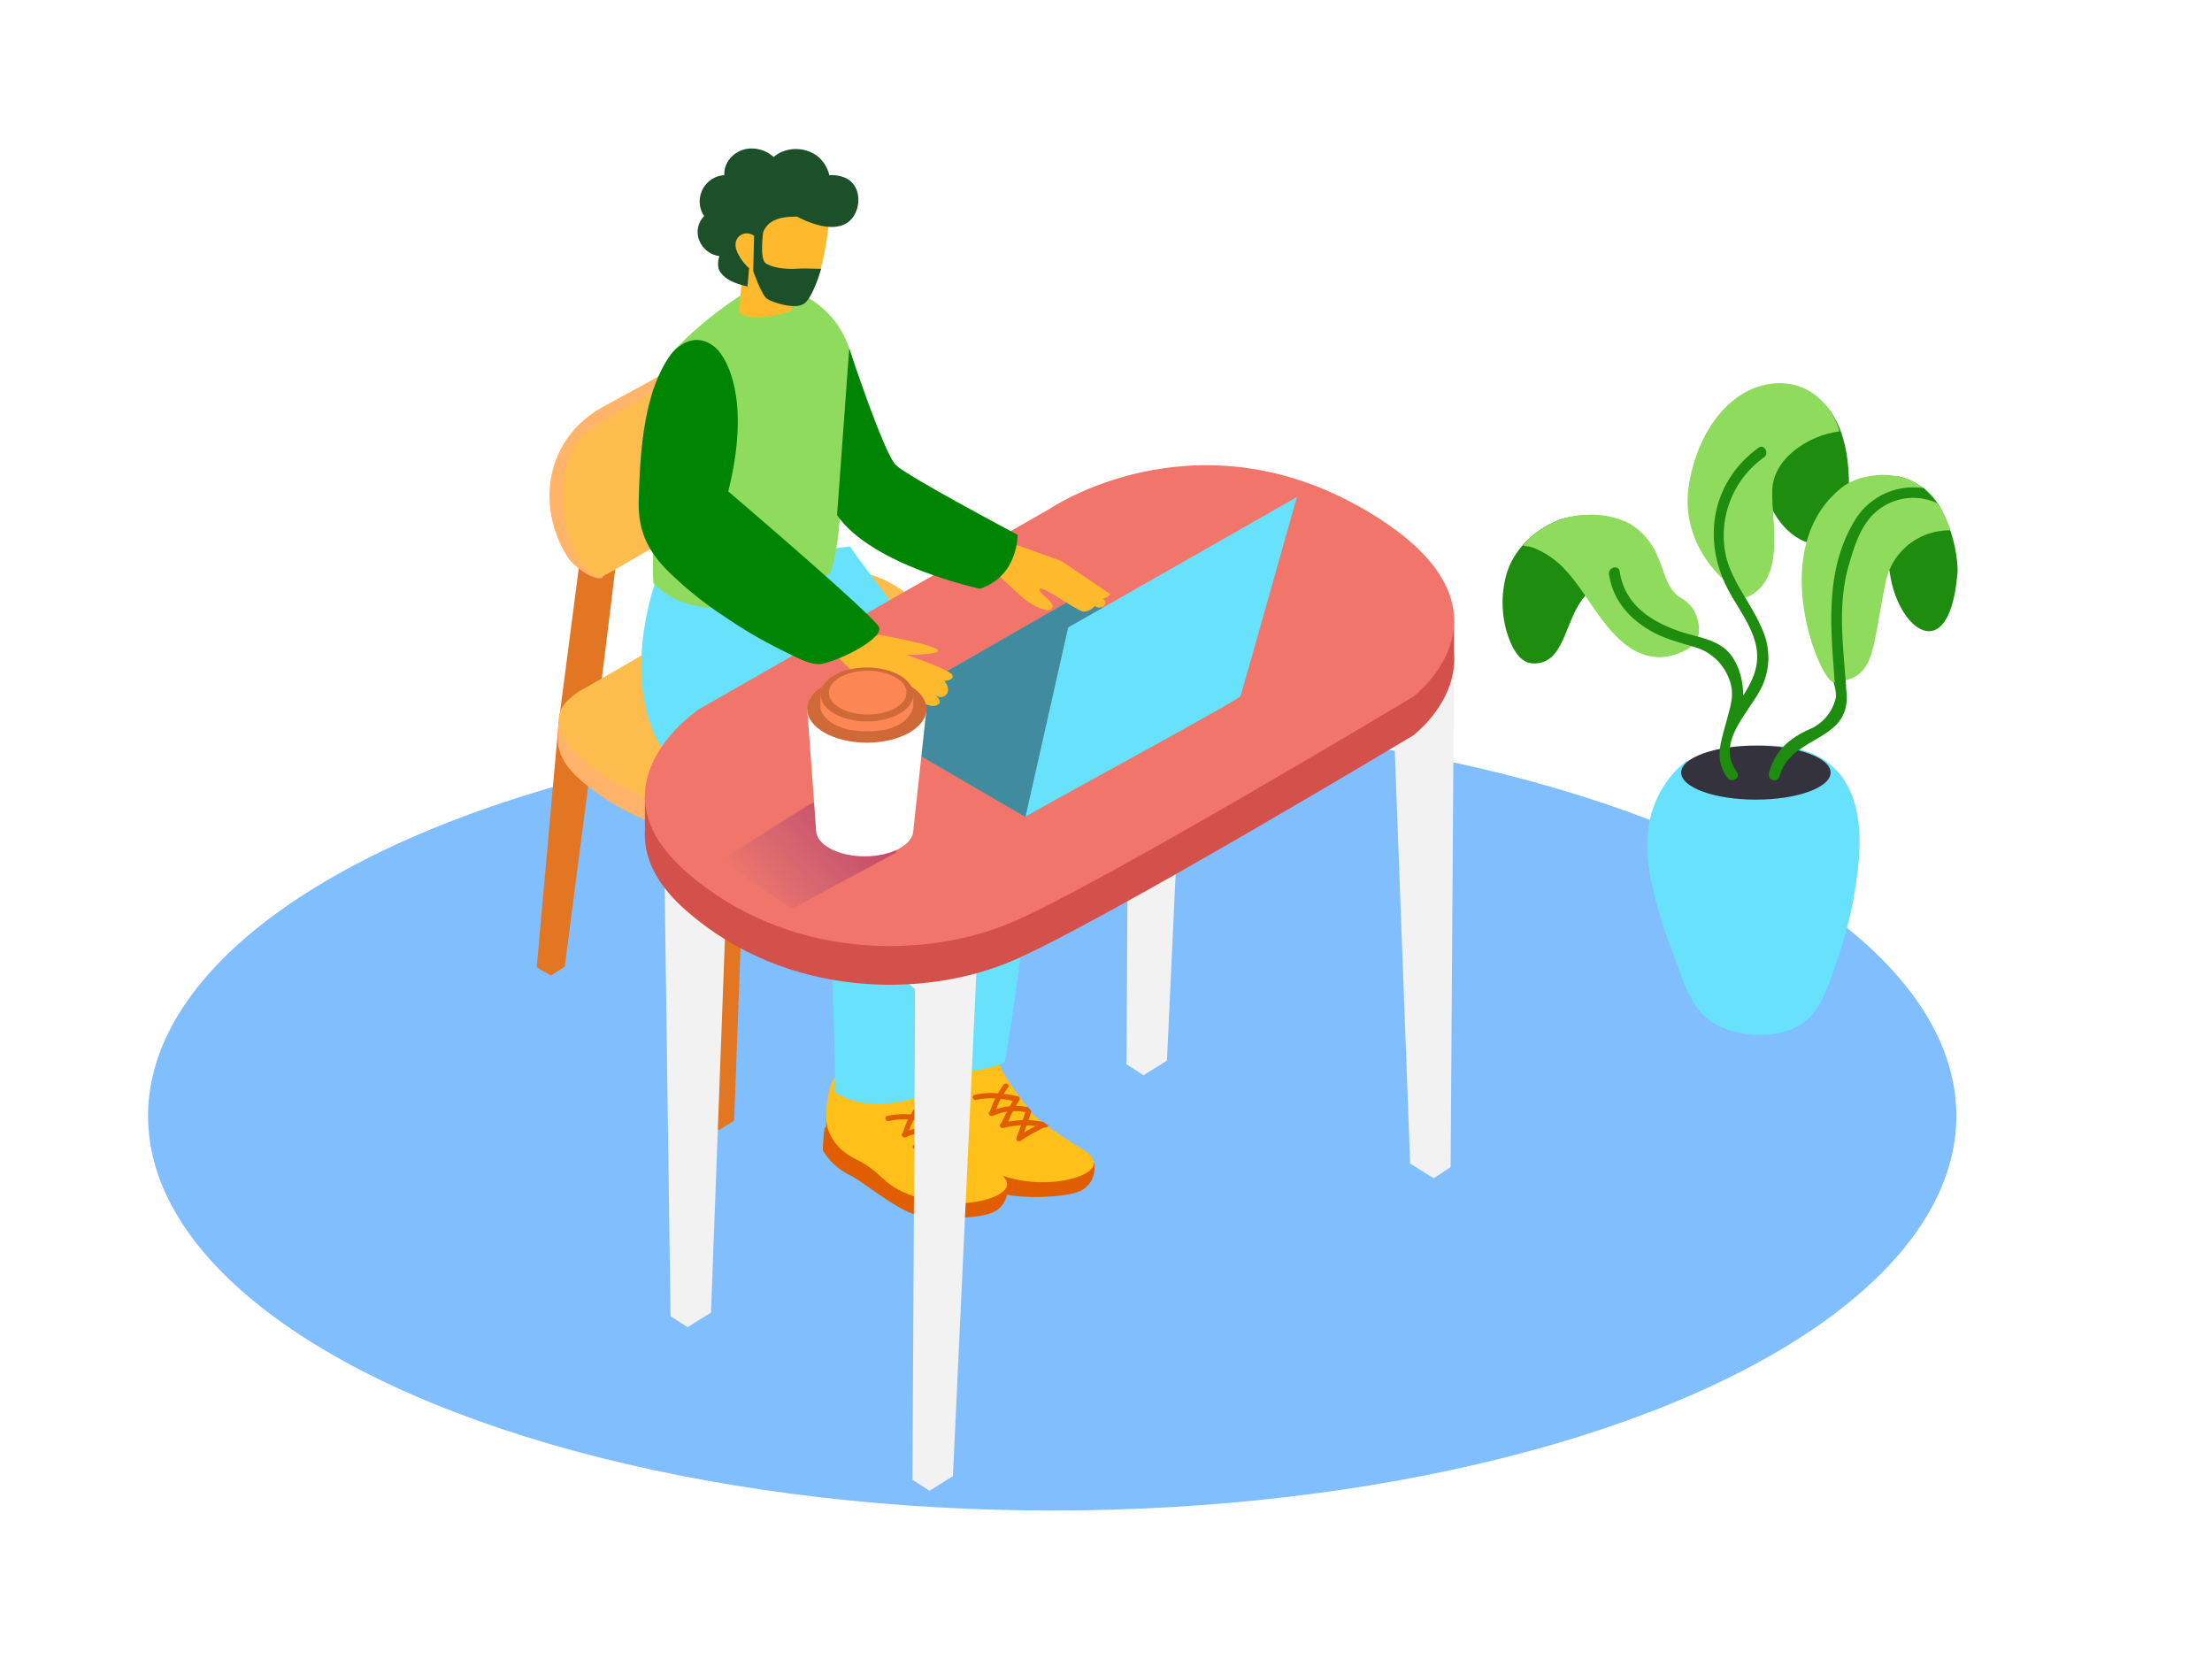<svg xmlns="http://www.w3.org/2000/svg" xmlns:xlink="http://www.w3.org/1999/xlink" aria-hidden="true" viewBox="0 0 400 300"><defs><linearGradient xlink:href="#a" id="a" x1="84.15" x2="144.33" y1="234.81" y2="164.98"/><linearGradient id="b" x1="136.38" x2="158.82" y1="163.12" y2="144.33" gradientUnits="userSpaceOnUse"><stop offset=".01" stop-color="#2e3192" stop-opacity="0"/><stop offset="1" stop-color="#9e005d"/></linearGradient></defs><ellipse cx="190.27" cy="201.8" fill="#81befe" rx="163.5" ry="71.35"/><path fill="url(#a)" d="m164.27 270.43-67.21-21.16 88-48.88 21.89-12.17L262.32 211c-6.32 3.88-91.84 55.42-98.05 59.43z" opacity=".48"/><path fill="url(#a)" d="m175.07 192.41-18.16-25.2-23.65-8.29-36.2 15.99-56.41 35.36 56.41 39 75.93-42.53" opacity=".48"/><path fill="#f2f2f2" d="m200.76 100.81 3.47 2.92-.53 88.71 3.08 2 4.24-2.65 4.24-91c-3.84-.01-10.65.21-14.5.02z"/><path fill="#e27623" d="m164.5 142.48-31.24 16.44-.93 7.72 33.06-18.66"/><path fill="#e27623" d="m165.77 129.88 12.87 46.41-2.36 1.36a14.67 14.67 0 0 1-1.76-1.09c-.69-.53-16.7-48.77-16.7-48.77m-21.73-6.96-8.78 27.41.75 54.81 1.97 1.3 2.72-1.7 2.03-54.44 7.92-27.38"/><path fill="#ffb469" d="M170.58 117.54s1 6.07-1.12 9.45-7.63-5-7.63-5"/><path fill="#ca6b00" d="m141.47 84.41 1.23 22.2-5.82 3.02-1.07-23.8"/><path fill="#e27623" d="m104.92 100.76-3.91 30-3.95 44.15 2.54 1.5 2.52-1.58 5.63-43.38 3.78-30.69"/><path fill="#ffb469" d="M108.87 104.5c-1.64.5-5.16-2.08-6.21-3.74-5.77-9.07-4.11-21.38 6.28-27.13 4.6-2.54 9.35-5.07 13.92-7.69 4.06-2.32 8.37-4.3 12.31-6.83a9 9 0 0 1 1.63-.9c2-.77 4.66.36 5.91 2"/><path fill="#fcbd4c" d="M108.44 104.11c-2.78-.1-4.37-3.78-5.19-5.95-2.26-6-2.69-17.27 4.09-20.67a.81.81 0 0 0 .48-.65l13-7.52 10.07-5.81c1.76-1 3.43-2.17 5.19-3.2s3.49-2.21 5.43-1c2.13 1.28 2.42 3.69 2.75 5.94a36 36 0 0 1-.8 15.57c-1.06 3.37-3.73 5.68-6.69 7.4l-9.35 5.42-17.34 10a3.7 3.7 0 0 1-.9.42 2.59 2.59 0 0 1-.74.05z"/><path fill="#ffb469" d="m106.54 128.14-.53.3a13 13 0 0 0-3.88 2.93c-2.63 3.3-.09 7.07 2.52 9.38 7.05 6.27 17.74 11.4 27.31 9.08 8.32-2 16.09-5.91 23.39-10.3 6-3.6 13.47-7.94 15-15.36.72-3.43-.61-6.66-2.84-9.24-15-17.4-36.14-1.06-51 7.45z"/><path fill="#ffb469" d="M101.34 128.82c-.12.11-.79 4.92-.31 6.36a17.93 17.93 0 0 0 4.31 6.16c1.75 1.41.7-8.41.7-8.41"/><path fill="#fcbd4c" d="m106.54 124-.53.3a13 13 0 0 0-3.88 2.93c-2.63 3.3-.09 7.07 2.52 9.38 7.05 6.27 17.74 11.4 27.31 9.08 8.32-2 16.09-5.91 23.39-10.3 6-3.6 13.47-7.94 15-15.36.72-3.43-.61-6.66-2.84-9.24-15-17.4-36.14-1.06-51 7.45z"/><path fill="#f2f2f2" d="m120.09 153 1.16 85 3.08 2 4.24-2.65 3.12-83.7q-5.81-.23-11.6-.65zm131.79-26.33 3.12 83.74 4.24 2.65 3.08-2 .61-91c-3.93-.06-7.31 7.57-11.05 6.61z"/><path fill="#e05e00" d="M197.47 209.34a31.47 31.47 0 0 0-6.26-3.82c-2.31-1-8.95-8.76-9.45-9.54s-1.63-4.47-2.82-4.72-3.88 1.16-3.88 1.16-3.75-3.85-7-2.63c0 0-3 1.6-2.94 10.17a2 2 0 0 0-.28.21 34.88 34.88 0 0 0-.32 4 11.41 11.41 0 0 0 5 4.55c2.62 1.38 8.32 6.2 12 7.17s10.95.59 13.39-.35a4.38 4.38 0 0 0 2.94-3.56 3.83 3.83 0 0 0-.38-2.64z"/><path fill="#ffc019" d="M175.84 192.09s-4.4-3.63-7.75-2.3-2.93 9-2.93 9 0 4.39 5.33 7 4.43 4.84 11.38 7 14.33.43 15.68-1.67-3-3.93-3.3-4.2-6.54-4.1-7.95-6-3.93-5.21-4.82-6.85-1.22-3.09-2.92-3a5.14 5.14 0 0 0-2.72 1.02z"/><path fill="#e05e00" d="M188.75 202.9a16.69 16.69 0 0 0-2.77-.34q.28-.83.54-1.67a9.77 9.77 0 0 1-.67-.76l-.06.05a11.31 11.31 0 0 0-2.05-.19l.59-1.08a.45.45 0 0 0 .06-.31.38.38 0 0 0-.27-.35.5.5 0 0 0-.25-.05c-.79-.15-1.58-.28-2.37-.38q.37-.61.79-1.18c.36-.5-.46-1-.82-.48a16 16 0 0 0-1 1.56 13.34 13.34 0 0 0-4.23.26c-.6.14-.34 1.06.25.92a11.9 11.9 0 0 1 3.5-.27A16.29 16.29 0 0 0 179 201c-.47.28 0 1 .54.79a10 10 0 0 1 2.54-.76q-.32.63-.62 1.26a6.11 6.11 0 0 0-.3.64.68.68 0 0 1-.09.17.48.48 0 0 0 .31.9 15.72 15.72 0 0 1 3.25-.51q-.4 1.15-.83 2.3a.48.48 0 0 0 .7.54 33.75 33.75 0 0 1 4.35-2.46h.14a.47.47 0 0 0 .58-.38c-.29-.14-.57-.37-.82-.59zm-8.61-2.32a15.1 15.1 0 0 1 .81-1.86c.73.08 1.46.2 2.18.33l-.54 1a11.2 11.2 0 0 0-2.46.53zm2.2 2.27c.14-.36.26-.72.39-1s.31-.61.47-.91a10.28 10.28 0 0 1 2.22.15q-.23.73-.48 1.46a16.58 16.58 0 0 0-2.61.3zm2.85 1.94q.23-.64.45-1.27a15.24 15.24 0 0 1 1.62.11c-.72.37-1.41.75-2.08 1.16zm-3.45 8.38a31.47 31.47 0 0 0-6.26-3.82c-2.31-1-8.95-8.76-9.45-9.54s-1.63-4.47-2.82-4.72-3.88 1.16-3.88 1.16-3.75-3.85-7-2.63c0 0-3 1.6-2.94 10.17a2 2 0 0 0-.28.21 34.88 34.88 0 0 0-.32 4 11.41 11.41 0 0 0 5 4.55c2.62 1.38 8.32 6.2 12 7.17s10.95.59 13.39-.35a4.38 4.38 0 0 0 2.94-3.56 3.83 3.83 0 0 0-.38-2.64z"/><path fill="#ffc019" d="M160.12 195.92s-4.4-3.63-7.75-2.3-2.93 9-2.93 9 0 4.39 5.33 7 4.43 4.84 11.38 7 14.33.43 15.68-1.67-3-3.93-3.3-4.2-6.54-4.1-7.95-6-3.93-5.21-4.82-6.85-1.22-3.09-2.92-3a5.14 5.14 0 0 0-2.72 1.02z"/><path fill="#e05e00" d="M173 206.73a16.69 16.69 0 0 0-2.77-.34q.28-.83.54-1.67a9.77 9.77 0 0 1-.67-.76l-.1.04a11.31 11.31 0 0 0-2.05-.19l.59-1.08a.45.45 0 0 0 .06-.31.38.38 0 0 0-.27-.35.5.5 0 0 0-.25-.05c-.79-.15-1.58-.28-2.37-.38q.37-.61.79-1.18c.36-.5-.46-1-.82-.48a16 16 0 0 0-1 1.56 13.34 13.34 0 0 0-4.23.26c-.6.14-.34 1.06.25.92a11.9 11.9 0 0 1 3.5-.27 16.29 16.29 0 0 0-.94 2.41c-.47.28 0 1 .54.79a10 10 0 0 1 2.54-.76q-.32.63-.62 1.26a6.11 6.11 0 0 0-.3.64.68.68 0 0 1-.09.17.48.48 0 0 0 .31.9 15.72 15.72 0 0 1 3.25-.51q-.4 1.15-.83 2.3a.48.48 0 0 0 .7.54 33.75 33.75 0 0 1 4.35-2.46h.14a.47.47 0 0 0 .58-.38c-.28-.17-.55-.35-.83-.62zm-8.61-2.32a15.1 15.1 0 0 1 .81-1.86c.73.08 1.46.2 2.18.33l-.54 1a11.2 11.2 0 0 0-2.43.53zm2.2 2.27c.14-.36.26-.72.39-1s.31-.61.47-.91a10.28 10.28 0 0 1 2.22.15q-.23.73-.48 1.46a16.58 16.58 0 0 0-2.59.3zm2.85 1.94q.23-.64.45-1.27a15.24 15.24 0 0 1 1.62.11c-.69.36-1.38.75-2.06 1.16z"/><path fill="#68e1fd" d="M153.75 98.8c1 2.17 26.4 34.18 30.92 42.9s-3 50.44-3 50.44-9.06 4-16.1-.38c0 0-.39-34.51-2.47-36.89s-27.22-22.73-29.82-26.87 7.17-27.46 7.17-27.46"/><path fill="#68e1fd" d="M139.24 104.61c1 2.17 26.4 34.18 30.92 42.9s-3 50.44-3 50.44-9.06 4-16.1-.38c0 0-.39-34.51-2.47-36.89s-27.58-22.5-29.76-26.87c-6.75-13.49.51-30.9.51-30.9"/><path fill="#8fdb5e" d="M152.32 87.24c.46-5.2 1.7-10.29 2.15-15.48 1-11.71-5.84-19-16.39-20.82a69.23 69.23 0 0 0-16.13 12.35c-4.8 5.4-4.47 27.87-4.47 27.87 1 6.21.39 11 .69 14.31 7.9 8.06 22.33 4 32-1.83 1.71-5.3 1.66-10.87 2.15-16.4z"/><path fill="#1c5028" d="M136.38 40.51h-1.08a.64.64 0 0 0 0 1.28h1.08a.64.64 0 0 0 0-1.28zm9.18 5.49a9.84 9.84 0 0 1-10.06 2c-.78-.27-1.12 1-.34 1.24a11.13 11.13 0 0 0 11.31-2.34c.61-.54-.3-1.44-.91-.9z"/><path fill="#ffb92c" d="M150.15 37.72S149 53.57 145 54.33 136.54 53 135.15 51s-4.35-12-2.92-13.83 15.68-2.35 17.92.55z"/><path fill="#ffb92c" d="m134.25 48.77-.6 7.82s2.41 2 9.39-.33l1-4.53"/><path fill="#1c5028" d="M152.76 32.12a6.46 6.46 0 0 0-2.8-.44 6.26 6.26 0 0 0-2.17-3.47 6.55 6.55 0 0 0-6.83-.55 5 5 0 0 0-1.05.75 5.84 5.84 0 0 0-4.53-1.53 4.93 4.93 0 0 0-4.2 3.27 4.14 4.14 0 0 0-.2 1.53 4.7 4.7 0 0 0-4.22 3.3 4.67 4.67 0 0 0 .58 4.09 4.11 4.11 0 0 0-.91 4.35 4.56 4.56 0 0 0 3.66 2.89 4.36 4.36 0 0 0-.13 2.34c.83 1.88 3.1 2.67 5.21 3.15.09-1 .19-2 .25-3a1.07 1.07 0 0 1 .07-.27 8.82 8.82 0 0 1-1.79-2.2c-.67-1.09-1.15-2.64 0-3.63s2.75-.4 3.53.79A12.06 12.06 0 0 1 138 42c1-2.54 3.65-2.81 6.14-2.83 3.77 2 9.29 3.43 10.82-1.37.69-2.15.04-4.75-2.2-5.68z"/><path fill="#1c5028" d="M138 42s-.62 4.67.38 5.53 3.72 1.21 5.66 1.07 3.8.07 4.45 0c0 0-1.36 4.86-2.94 6.2s-5.8-.11-6.81-.74S136.2 49 136.2 49l.18-6.85z"/><path fill="#f2f2f2" d="m162 175.95 3.47 2.92-.47 88.71 3.08 2 4.24-2.65 4.24-91c-3.89-.02-10.7.18-14.56.02z"/><path fill="#d3514a" d="M262.93 111.46v8.57h-5.26l5.26-8.57zm-146.31 39.83v-7.3l4.64 5.83-4.64 1.47z"/><path fill="#d3514a" d="m189.83 99-63.44 36.25s-20.39 13.59-2.27 29.45 43 15.86 58.91 9.06S255.54 133 255.54 133s21.67-16.28-9.06-34-56.65 0-56.65 0z"/><path fill="#f1756b" d="m189.83 92-63.44 36.25s-20.39 13.59-2.26 29.45 43 15.86 58.91 9.06 72.5-40.76 72.5-40.76 21.67-16.28-9.06-34-56.65 0-56.65 0z"/><path fill="url(#d)" d="m327.66 184.69-8-11.12-10.48-3.67-16 7.08-25 15.67 20.13 13.92c12.97-7.49 26.56-14.01 39.35-21.88z" opacity=".48"/><path fill="#8fdb5e" d="M287 93.1a15.32 15.32 0 0 1 7.46 1.46 12.12 12.12 0 0 1 5.26 6c1.14 2.41 1.65 5.85 4 7.41a7 7 0 0 1 2.36 2.05c1 1.57 1.61 4 .73 5.72-1.06 2.12-5.47 3.42-7.49 3"/><path fill="#1e8c0e" d="M285 93.37a15.78 15.78 0 0 0-2.23.38c-4.89 1.53-9.24 5.6-10.47 10.52a19 19 0 0 0-.09 9c.57 2.38 2 6.51 4.89 6.69 3.93.24 5.2-3.44 6.45-6.46s2.53-6.34 5.69-7.53a8.46 8.46 0 0 1 9.07 2z"/><path fill="#8fdb5e" d="M303 109.33c-2.37-3.07-4.34-6.42-6.64-9.55-1.36-1.78-2.75-4.08-4.62-5.58-5.46-2.65-12.34-.22-16.37 4.43.56.17 1.32.2 1.75.36a15.56 15.56 0 0 1 6.26 4.43c2.42 2.68 4.3 6 6.44 8.79 3.47 4.61 8.08 8.41 14 5.65 3.83-1.77.84-6.36-.82-8.53z"/><path fill="#1e8c0e" d="M322.27 69.81s12.31-1 12.08 18.5-18.63 6.69-14.59-5.07"/><path fill="#8fdb5e" d="M320.49 89c-.13-6 6.51-10.28 12.14-11-.89-3.41-4.34-8.87-11.13-8.7-8.43.22-14.74 8.78-16.16 18.87s6.2 16.48 6.2 16.48l4.07 3.47c7.48-2.96 4.7-13.75 4.88-19.12z"/><path fill="#1e8c0e" d="M354 102.9a25.71 25.71 0 0 0-2.85-10.58 11.64 11.64 0 0 0-8-6.2l-6.93 13.35s10.33-18.06 6.11-4.15 9.69 29.5 11.59 8.76c.08-.41.08-.79.08-1.18z"/><path fill="#68e1fd" d="M305 137.65s-9.26 6-6.69 20.12a77.39 77.39 0 0 0 4.11 14.29c1.79 4.58 3.11 10.51 7.74 13.09 4.3 2.41 11 2.85 15.31.2 4-2.42 5.39-7.93 6.85-12a74.7 74.7 0 0 0 3.56-15.56c4.41-34.1-30.88-20.14-30.88-20.14z"/><ellipse cx="317.52" cy="139.71" fill="#34323d" rx="13.51" ry="4.89"/><path fill="#1e8c0e" d="M318.61 113.68c-1.89-4.56-5.41-8.38-6.53-13.26A17.36 17.36 0 0 1 319 82.69c1-.75 0-2.48-1-1.73-8.64 6.27-10.31 17-5.27 26.11 1.56 2.83 3.6 5.54 4.55 8.66 1.24 4.07-.14 7-2.05 10.05 0-3.09-1.05-6.38-3-8.19-2.24-2.08-5.56-2.43-8.34-3.37-5.38-1.82-10.11-4.89-11-10.89-.19-1.27-2.12-.73-1.93.53.75 4.91 4 8.41 8.31 10.64 2.56 1.31 5.32 1.87 8 2.79a9.33 9.33 0 0 1 5.28 5.17c1.27 2.94.41 5-.31 7.81-.93 3.7-2.41 6.88.14 10.38.75 1 2.48 0 1.73-1-4.05-5.58 2.42-10.9 4.6-15.7a12.35 12.35 0 0 0-.1-10.27zm24.92-12.25c-8.53-1.5-14.35 5.11-13.85 13.37a31.35 31.35 0 0 0 1.15 6.12c.38 1.45 1.38 3.88 1.12 5.31a8.07 8.07 0 0 1-4.88 5.7c-3.7 1.75-6.09 3.85-7.2 7.91a1 1 0 0 0 1.93.53c2-7.23 12.08-6.19 12.15-14.15 0-3.89-2-7.54-2.27-11.43-.42-6.81 4-12.73 11.32-11.45 1.26.24 1.8-1.69.53-1.91z"/><path fill="#8fdb5e" d="M351.17 92.33c-3.31-6.1-9.32-7.53-15.22-5.72a19.41 19.41 0 0 0-2.37 1.15c-14.83 11-4.3 35.78-2 35.59 7.56-.62 6.77-5.07 9.3-17.5a11.73 11.73 0 0 1 11.8-9.94 22 22 0 0 0-1.51-3.58z"/><path fill="#1e8c0e" d="M347.91 88.28a12.36 12.36 0 0 0-12.64 6.06c-5.42 9.07-4.17 19.63-3.45 29.63.09 1.27 2.09 1.28 2 0-.52-7.23-1.54-14.38.42-21.49 1-3.48 2.12-7.36 4.91-9.85A10.24 10.24 0 0 1 350.32 91c-.26-.34-.51-.68-.76-1a66.97 66.97 0 0 1-1.65-1.72z"/><path fill="url(#b)" d="M159.73 150.21a15.88 15.88 0 0 0-2.17-2.43 17.57 17.57 0 0 0-1.73-1.13A6.19 6.19 0 0 1 152 143l-5.63 2.49-16 10 12.88 8.91c6.21-3.57 12.63-6.8 18.88-10.3a32.38 32.38 0 0 0-2.4-3.89z" opacity=".48"/><path fill="url(#e)" d="M182.74 130.78a15.88 15.88 0 0 0-2.17-2.43 17.57 17.57 0 0 0-1.73-1.13 6.19 6.19 0 0 1-3.83-3.61l-5.63 2.49-16 10 20.44 14.3c6.21-3.57 17.74-9.41 24-12.91-.73-1.35-14.18-5.49-15.08-6.71z" opacity=".48"/><path fill="#68e1fd" d="m185.44 147.75-29.84-17.38 39.58-22.75 29.78 16.09"/><path d="m185.44 147.75-29.84-17.38 39.58-22.75 29.78 16.09" opacity=".38"/><path fill="#68e1fd" d="M193.16 113.46s-7.83 34.72-7.72 34.29 38.63-21.13 38.89-21.87 10.19-36 10.19-36z"/><path fill="#ffb92c" d="m159 114.77 4.93 1s5.79 1.2 5.68 1.93-5.68.72-5.68.72 8 2.7 8.3 3.69-1.48 1-1.48 1 1.26 1.41.38 2.47-2.15 0-2.15 0 2 1.43.25 2-5.31-2.36-5.31-2.36a3.45 3.45 0 0 1-1 2c-.82.63-10.16-6.57-11.59-8.72"/><path fill="#008404" d="M131.69 88.86s26.66 22.74 27.29 24.6S153 119 148.82 120c-2.09.49-5.08-1.29-6.86-2.14a84.93 84.93 0 0 1-11-6.4 66.88 66.88 0 0 1-10.32-8.34c-3.63-3.7-5.29-7.34-5.14-12.66.23-8.16.78-19.37 5.74-26.26 0 0 3.78-5.22 8.29-1.2.02 0 7.04 6.25 2.16 25.86z"/><path fill="#ffb92c" d="M181.08 97.64c.39 0 10.83 3.8 10.83 3.8l8.88 6a1.82 1.82 0 0 1-1.35.77s.92.8.08 1.39a1.32 1.32 0 0 1-1.57 0 2.65 2.65 0 0 1-2 1c-1.17-.08-7.39-4.73-7.94-4.11s3 2.39 2.2 3.5-4-.83-5.1-1.77-6.47-5.94-6.47-5.94"/><path fill="#008404" d="M153.57 63s6.25 19 8.44 21.11 22 12.59 22 12.59.2 7.42-6.81 9.76c0 0-19.49-4.14-25.83-13.31"/><ellipse cx="156.37" cy="150.12" fill="#fff" rx="8.79" ry="4.73"/><path fill="#fff" d="m147.58 150.12-1.61-21.91 21.51.53-2.32 21.38"/><ellipse cx="156.75" cy="128.21" fill="#cf6938" rx="10.78" ry="6.09"/><path fill="#fc8754" d="M148.37 125.25v3s.91 4 8.54 4 8.24-4.43 8.24-4.43v-2.22"/><ellipse cx="156.77" cy="125.58" fill="#cf6938" rx="8.39" ry="4.88"/><ellipse cx="156.91" cy="125.25" fill="#fc8754" rx="7.03" ry="3.96"/></svg>